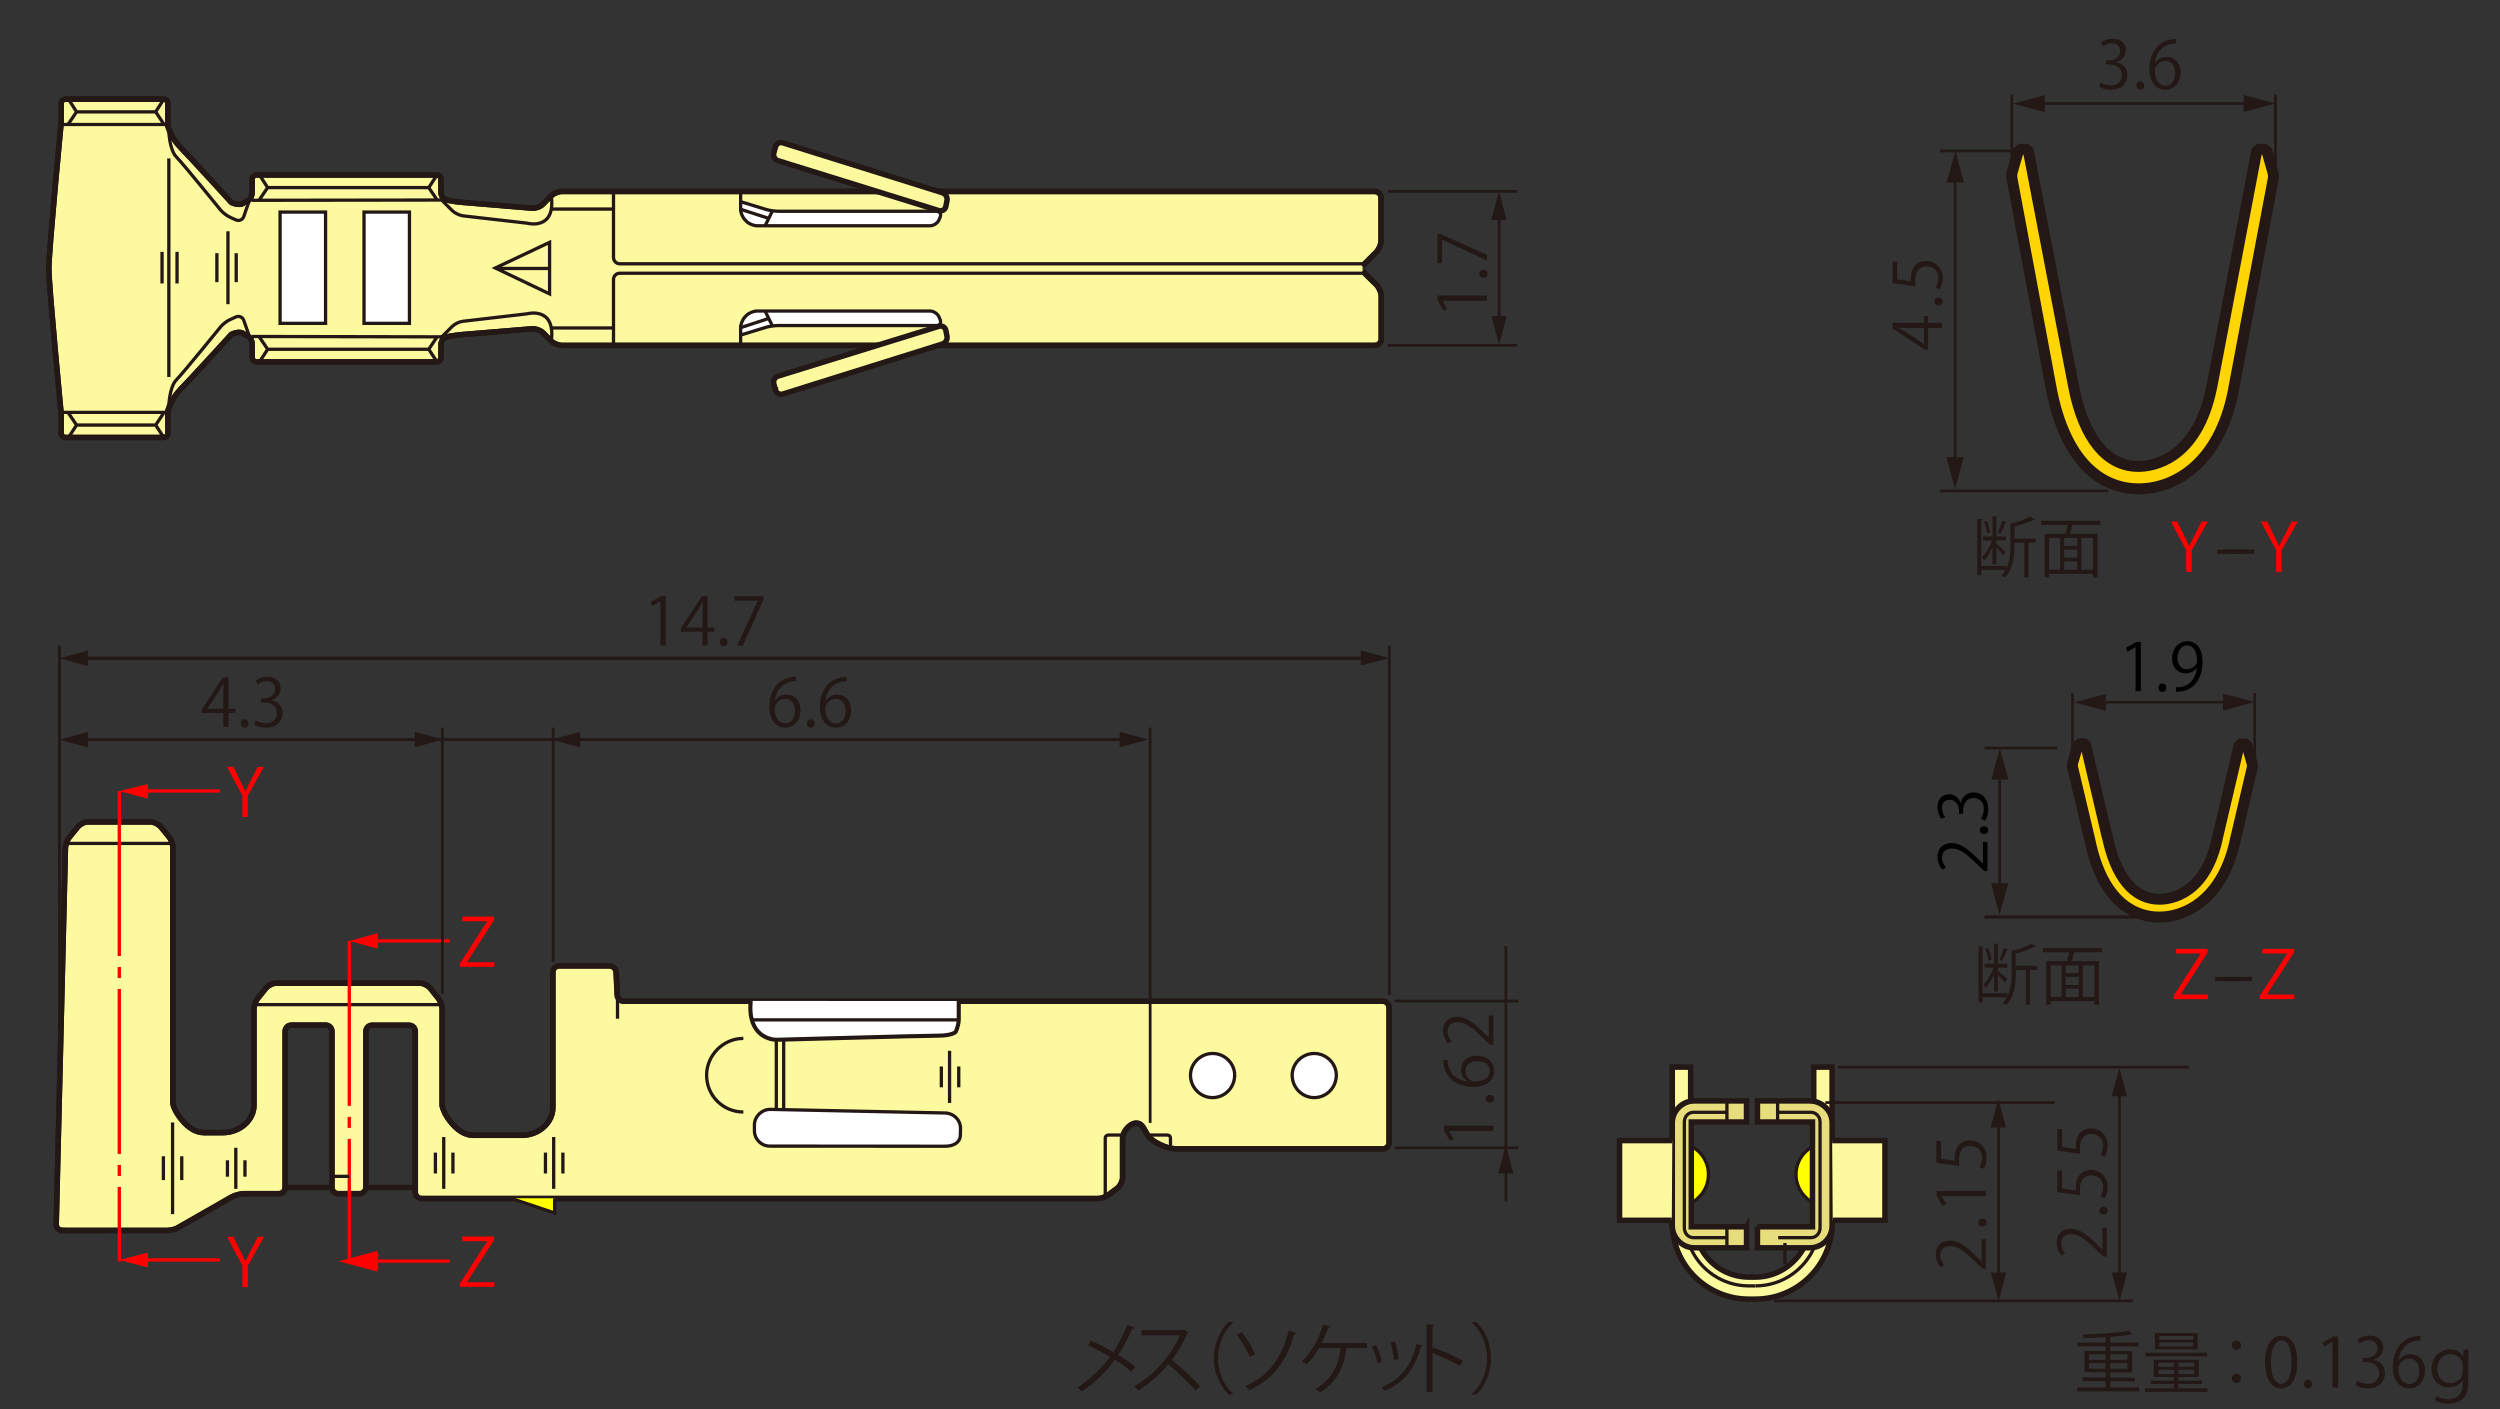 <?xml version="1.0" encoding="utf-8"?>
<!-- Generator: Adobe Illustrator 16.0.0, SVG Export Plug-In . SVG Version: 6.00 Build 0)  -->
<!DOCTYPE svg PUBLIC "-//W3C//DTD SVG 1.1//EN" "http://www.w3.org/Graphics/SVG/1.1/DTD/svg11.dtd">
<svg version="1.1" xmlns="http://www.w3.org/2000/svg" xmlns:xlink="http://www.w3.org/1999/xlink" x="0px" y="0px"
	 width="457.667px" height="258.023px" viewBox="0 0 457.667 258.023" enable-background="new 0 0 457.667 258.023"
	 xml:space="preserve">
<rect x="0" y="0" width="457.667" height="258.023" fill="#333333" stroke="none"/>
<g id="レイヤー_1">
	<path fill="#FCF99F" stroke="#231815" stroke-width="1.006" d="M249.453,49.656l2.613,2.57c0.387,0.442,0.799,1.336,0.799,1.97
		v7.886c0,0.649-0.523,1.149-1.176,1.149h-148.8c-0.63,0-1.53-0.35-1.98-0.79l-1.53-1.55c-0.44-0.42-1.31-0.76-1.94-0.7L84.5,61.26
		c-0.62,0.04-1.622,0.21-2.246,0.312l-0.418,0.107c-0.613,0.1-1.105,0.75-1.105,1.35v2.44c0,0.42-0.34,0.78-0.75,0.78H46.93
		c-0.396,0-0.758-0.351-0.758-0.78V63.1c0-0.625-0.303-1.33-0.717-1.53c-0.372-0.203-0.714-0.354-0.714-0.354
		c-0.81-0.84-2.39,0-2.39,0s-7.61,8.343-9.29,10.04c-1.7,1.729-2.33,3.939-2.33,3.939v4.15c0,0.43-0.33,0.742-0.76,0.742H11.96
		c-0.388,0-0.757-0.317-0.757-0.745V75.8c0,0-2.263-23.3-2.263-26.66c0-3.343,2.26-26.7,2.26-26.7v-3.52
		c0-0.428,0.37-0.765,0.758-0.765h18.007c0.425,0,0.76,0.336,0.76,0.765v4.149c0,0,0.63,2.237,2.33,3.931
		c1.688,1.7,9.293,10.048,9.293,10.048s1.584,0.83,2.39,0c0,0,0.342-0.15,0.714-0.346c0.414-0.23,0.717-0.91,0.717-1.53v-2.38
		c0-0.424,0.36-0.757,0.75-0.757h33.06c0.4,0,0.75,0.334,0.75,0.758v2.46c0,0.63,0.49,1.228,1.1,1.37l0.42,0.088
		c0.62,0.14,1.62,0.26,2.24,0.319l12.95,1.08c0.63,0.051,1.5-0.25,1.93-0.71l1.52-1.54c0.45-0.42,1.34-0.81,1.97-0.81H251.66
		c0.648,0,1.17,0.52,1.17,1.15v7.93c0,0.61-0.42,1.5-0.801,1.95l-2.609,2.6 M11.4,225.24c-0.634,0-1.13-0.507-1.115-1.08
		l1.69-68.986c0.06-0.703,0.37-1.51,0.79-1.992l1.46-1.782c0.37-0.482,1.23-0.935,1.83-0.935h11.52c0.63,0,1.46,0.45,1.87,0.936
		l1.475,1.79c0.404,0.49,0.72,1.29,0.72,2v46.87c0,0.11,0.227,0.76,0.515,1.32c0,0,2.06,3.979,5.198,3.979h3.43
		c3.133,0,5.712-2.29,5.712-4.989V184.7c0-0.596,0.32-1.488,0.735-1.968l1.46-1.81c0.384-0.484,1.24-0.925,1.84-0.925h26.35
		c0.63,0,1.488,0.439,1.893,0.927l1.463,1.82c0.387,0.479,0.724,1.372,0.724,1.967v17.81c0,0.11,0.24,0.66,0.502,1.29
		c0,0,2.06,4.03,5.19,4.03h8.88c3.14,0,5.692-2.31,5.692-5.1v-24.801c0-0.595,0.53-1.12,1.16-1.12h9.217
		c0.62,0,1.17,0.525,1.21,1.12l0.21,4.271c0.04,0.584,0.58,1.086,1.21,1.086h138.94c0.65,0,1.16,0.524,1.16,1.21v24.689
		c0,0.591-0.5,1.129-1.15,1.129h-37.621c-0.6,0-1.63-0.15-2.199-0.395c0,0-1.69-0.55-2.801-1.6c-1.06-1.07-1.14-2.721-2.5-2.721
		c-1.359,0-2.5,1.735-2.5,2.721v7.229c0,0.592-0.39,1.45-0.88,1.891l-1.6,1.199c-0.483,0.391-1.37,0.752-2,0.752H77.19
		c-0.64,0-1.166-0.5-1.166-1.13v-29.42c0-0.68-0.506-1.174-1.142-1.174h-6.77c-0.624,0-1.13,0.496-1.13,1.174v28.561
		c0,0.586-0.536,1.103-1.155,1.103h-3.91c-0.634,0-1.15-0.517-1.15-1.104v-28.58c0-0.681-0.51-1.174-1.15-1.174H53.35
		c-0.637,0-1.15,0.489-1.15,1.17v28.58c0,0.579-0.5,1.1-1.12,1.1h-6.446c-0.643,0-1.597,0.3-2.134,0.55l-9.852,5.63
		c-0.535,0.36-1.496,0.55-2.14,0.55H11.405L11.4,225.24z"/>
	<g>
		<path fill="#FCF99F" stroke="#231815" stroke-width="1.006" d="M335.435,223.742c0,7.779-6.275,14.084-14.082,14.084h-1.184
			c-7.775,0-14.055-6.306-14.055-14.084l0.025-18.226v-10.165h3.369v28.391l1.824,4.689c1.633,3.14,4.963,5.365,8.82,5.365h1.203
			c3.861,0,7.141-2.227,8.857-5.364l1.82-4.41v-28.67h3.365v10.164L335.435,223.742L335.435,223.742z"/>
		<path fill="#FFFF00" stroke="#231815" stroke-width="0.604" d="M332.152,220.324c-1.953-0.961-3.361-2.974-3.361-5.307
			c0-2.382,1.41-4.35,3.359-5.312 M309.402,220.324c1.971-0.961,3.357-2.974,3.357-5.307c0-2.382-1.391-4.35-3.359-5.312"/>
	</g>
	<path fill="none" stroke="#231815" stroke-width="0.604" d="M11.15,22.793h19.34 M12.54,18.158l1.476,2.317l-1.57,2.317
		 M29.99,18.158l-1.49,2.317l1.537,2.317 M14.017,20.476H28.5 M46.127,36.668l35.716-0.05 M47.507,32.042l1.492,2.3l-1.59,2.326
		 M80,32.042l-1.51,2.3l1.58,2.326 M49,34.342h29.487 M30.89,23.547c0,0,0.02,3.813,1.423,5.21c1.35,1.388,8.067,9.684,8.067,9.684
		c0.403,0.48,1.19,1.101,1.783,1.351l1.043,0.47c0.564,0.25,1.213-0.02,1.424-0.63l1.54-4.45 M80.855,36.631l1.94,1.93
		c0.436,0.431,1.32,0.86,1.932,0.95l11.74,1.34c0,0,5.31,1.48,4.457-4.99 M100.91,38.271h11.526 M112.312,35.061v12.07
		c0,0.63,0.52,1.16,1.132,1.16h136.612"/>
	<path fill="#FFFFFF" d="M141.964,26.9c0.15-0.6,0.778-0.949,1.364-0.75l29.158,9.12c0.615,0.193,1.006,0.862,0.873,1.466
		l-0.2,1.024c-0.11,0.627-0.72,0.968-1.3,0.792l-29.41-9.13c-0.61-0.19-0.96-0.851-0.78-1.447"/>
	<path fill="#FFFFFF" stroke="#231815" stroke-width="0.604" d="M135.585,35.035v3.284c0,0.615,0.365,1.508,0.814,1.944l0.26,0.275
		c0.45,0.439,1.31,0.79,1.94,0.79h31.67c0.64,0,1.36-0.48,1.61-1.03l0.24-0.561c0.24-0.59-0.07-1.06-0.71-1.06H142.5
		c-0.633,0-1.635-0.15-2.22-0.32l-4.7-1.439"/>
	<path fill="none" stroke="#231815" stroke-width="0.604" d="M141.367,38.693l-1.25,2.533 M140.615,39.94l-5.03-1.62 M11.15,75.49
		h19.34 M12.54,80.096l1.476-2.283l-1.57-2.321 M29.99,80.1l-1.49-2.283l1.537-2.321 M14.017,77.818H28.5 M46.127,61.6l35.716,0.067
		 M47.507,66.247L49,63.937l-1.586-2.34 M80,66.247l-1.51-2.311l1.58-2.34 M49,63.937h29.487"/>
	<path fill="none" stroke="#231815" stroke-width="1.006" d="M249.453,49.656l2.613,2.57c0.387,0.442,0.799,1.336,0.799,1.97v7.886
		c0,0.649-0.523,1.149-1.176,1.149h-148.8c-0.63,0-1.53-0.35-1.98-0.79l-1.53-1.55c-0.44-0.42-1.31-0.76-1.94-0.7L84.5,61.26
		c-0.62,0.04-1.622,0.21-2.246,0.312l-0.418,0.107c-0.613,0.1-1.105,0.75-1.105,1.35v2.44c0,0.42-0.34,0.78-0.75,0.78H46.93
		c-0.396,0-0.758-0.351-0.758-0.78V63.1c0-0.625-0.303-1.33-0.717-1.53c-0.372-0.203-0.714-0.354-0.714-0.354
		c-0.81-0.84-2.39,0-2.39,0s-7.61,8.343-9.29,10.04c-1.7,1.729-2.33,3.939-2.33,3.939v4.15c0,0.43-0.33,0.742-0.76,0.742H11.96
		c-0.388,0-0.757-0.317-0.757-0.745V75.8c0,0-2.263-23.3-2.263-26.66c0-3.343,2.26-26.7,2.26-26.7v-3.52
		c0-0.428,0.37-0.765,0.758-0.765h18.007c0.425,0,0.76,0.336,0.76,0.765v4.149c0,0,0.63,2.237,2.33,3.931
		c1.688,1.7,9.293,10.048,9.293,10.048s1.584,0.83,2.39,0c0,0,0.342-0.15,0.714-0.346c0.414-0.23,0.717-0.91,0.717-1.53v-2.38
		c0-0.424,0.36-0.757,0.75-0.757h33.06c0.4,0,0.75,0.334,0.75,0.758v2.46c0,0.63,0.49,1.228,1.1,1.37l0.42,0.088
		c0.62,0.14,1.62,0.26,2.24,0.319l12.95,1.08c0.63,0.051,1.5-0.25,1.93-0.71l1.52-1.54c0.45-0.42,1.34-0.81,1.97-0.81H251.66
		c0.648,0,1.17,0.52,1.17,1.15v7.93c0,0.61-0.42,1.5-0.801,1.95l-2.609,2.6"/>
	<path fill="none" stroke="#231815" stroke-width="0.604" d="M30.89,74.733c0,0,0.02-3.813,1.423-5.22
		c1.35-1.382,8.067-9.67,8.067-9.67c0.403-0.487,1.19-1.108,1.783-1.356l1.043-0.476c0.564-0.24,1.213,0.05,1.424,0.63l1.54,4.47
		 M80.855,61.681l1.94-1.93c0.436-0.44,1.32-0.87,1.932-0.931l11.74-1.369c0,0,5.31-1.46,4.457,5 M100.91,60.041h11.526
		 M112.312,63.241V51.17c0-0.637,0.52-1.15,1.132-1.15h136.612"/>
	<path fill="#FFFFFF" d="M141.964,71.388c0.15,0.576,0.778,0.938,1.364,0.744l29.158-9.146c0.615-0.183,1.006-0.813,0.873-1.456
		l-0.2-1.01c-0.11-0.63-0.72-0.97-1.3-0.77l-29.41,9.109c-0.61,0.2-0.96,0.87-0.78,1.45"/>
	<path fill="#FCF99F" stroke="#231815" stroke-width="1.006" d="M141.964,71.388c0.15,0.576,0.778,0.938,1.364,0.744l29.158-9.146
		c0.615-0.183,1.006-0.813,0.873-1.457l-0.2-1.016c-0.11-0.628-0.72-0.97-1.3-0.771l-29.41,9.107c-0.61,0.193-0.96,0.862-0.78,1.445
		l0.28,1.093H141.964z"/>
	<path fill="#FFFFFF" stroke="#231815" stroke-width="0.604" d="M135.585,63.222v-3.24c0-0.63,0.365-1.527,0.814-1.974l0.26-0.271
		c0.45-0.451,1.31-0.798,1.94-0.798h31.67c0.64,0,1.36,0.478,1.61,1.037l0.24,0.561c0.24,0.575-0.07,1.056-0.71,1.056H142.5
		c-0.633,0-1.635,0.146-2.22,0.308l-4.7,1.44"/>
	<path fill="none" stroke="#231815" stroke-width="0.604" d="M141.367,59.594l-1.25-2.546 M140.615,58.334l-5.03,1.645 M30.91,29
		v40.01 M29.663,46.11v5.788 M41.73,42.338v13.347 M32.41,46.11v5.788 M39.704,46.358v5.294"/>
	<path fill="#FFFFFF" stroke="#231815" stroke-width="0.604" d="M74.955,59.194H66.64V38.824h8.315V59.194z M59.6,59.194h-8.326
		V38.824H59.6V59.194z M43.242,46.358v5.294"/>
	<path fill="none" stroke="#231815" stroke-width="0.604" d="M90.678,49.062l9.933,4.742v-9.44L90.678,49.062z M100.742,49.146
		H90.678"/>
	<path fill="none" stroke="#231815" stroke-width="0.5" d="M254.015,35.035h23.738 M254.015,63.222h23.738 M274.429,39.332V58.81"/>
	<path fill="#231815" d="M273.025,57.852l1.408,5.216l1.42-5.216 M275.82,40.28l-1.4-5.244l-1.424,5.243"/>
	<path fill="none" d="M4.91-0.398v254.464"/>
	<path fill="#231815" d="M272.199,55.076h-8.102V55.1l0.857,1.484l-0.748,0.24l-1.049-1.87v-0.857h9.039v0.98L272.199,55.076z
		 M271.583,50.848c-0.461,0-0.785-0.302-0.785-0.725c0-0.422,0.326-0.712,0.785-0.712c0.434,0,0.76,0.279,0.76,0.729
		c0,0.46-0.361,0.72-0.76,0.72V50.848z M263.158,48.168v-5.3h0.641l8.4,3.779v1.024l-8.186-3.778h-0.021v4.273h-0.83L263.158,48.168
		z"/>
	<path fill="none" stroke="#231815" stroke-width="1.006" d="M11.404,225.238c-0.634,0-1.13-0.505-1.115-1.079l1.69-68.985
		c0.06-0.704,0.37-1.51,0.79-1.993l1.46-1.782c0.37-0.482,1.23-0.935,1.83-0.935h11.52c0.63,0,1.46,0.45,1.87,0.935l1.47,1.782
		c0.4,0.483,0.72,1.29,0.72,1.993v46.864c0,0.106,0.22,0.756,0.51,1.319c0,0,2.06,3.979,5.19,3.979h3.43
		c3.13,0,5.71-2.295,5.71-4.995v-17.662c0-0.595,0.32-1.488,0.73-1.967l1.46-1.811c0.38-0.479,1.24-0.92,1.84-0.92h26.35
		c0.63,0,1.49,0.44,1.89,0.931l1.46,1.819c0.38,0.48,0.72,1.38,0.72,1.971v17.81c0,0.11,0.24,0.66,0.5,1.29c0,0,2.06,4.03,5.19,4.03
		h8.88c3.14,0,5.69-2.311,5.69-5.101v-24.8c0-0.59,0.53-1.12,1.16-1.12h9.212c0.62,0,1.17,0.53,1.21,1.12l0.21,4.271
		c0.04,0.59,0.574,1.09,1.202,1.09h138.939c0.65,0,1.15,0.529,1.15,1.22v24.69c0,0.59-0.5,1.13-1.15,1.13h-37.62
		c-0.608,0-1.637-0.15-2.21-0.391c0,0-1.69-0.55-2.8-1.6c-1.061-1.07-1.146-2.72-2.5-2.72c-1.355,0-2.508,1.739-2.508,2.72v7.229
		c0,0.601-0.396,1.45-0.885,1.891l-1.607,1.2c-0.486,0.39-1.37,0.76-2,0.76H77.19c-0.64,0-1.166-0.5-1.166-1.13v-29.42
		c0-0.681-0.506-1.174-1.142-1.174h-6.77c-0.624,0-1.13,0.493-1.13,1.171v28.569c0,0.587-0.536,1.104-1.155,1.104h-3.91
		c-0.634,0-1.15-0.517-1.15-1.104v-28.58c0-0.68-0.51-1.174-1.15-1.174H53.35c-0.637,0-1.15,0.49-1.15,1.17v28.58
		c0,0.59-0.5,1.104-1.12,1.104h-6.446c-0.643,0-1.597,0.3-2.134,0.55l-9.852,5.64c-0.535,0.36-1.496,0.55-2.14,0.55H11.405
		L11.404,225.238z"/>
	<path fill="none" stroke="#231815" stroke-width="0.604" d="M12.128,154.404h19.354 M46.632,183.916H80.98 M31.592,205.486v16.78
		 M29.91,211.673v4.364 M33.273,211.673v4.364 M43.167,210.12v7.514 M41.637,212.41v3.002 M44.844,212.41v3.002 M81.234,208.146
		v9.488 M79.708,211.004v3.82 M82.918,211.004v3.82 M101.362,208.146v9.488 M99.854,211.004v3.82 M103.047,211.004v3.82
		 M173.834,192.367v9.548 M172.328,195.237v3.813 M175.515,195.237v3.813"/>
	<path fill="#FF0000" stroke="#FF0000" stroke-width="0.604" stroke-dasharray="30.195,2.013,2.013,2.013" d="M21.84,144.822v86.11"
		/>
	<path fill="none" stroke="#FF0000" stroke-width="0.604" d="M40.235,144.8h-14.1"/>
	<path fill="#FF0000" d="M27.096,143.526l-5.256,1.29l5.256,1.414"/>
	<path fill="none" stroke="#FF0000" stroke-width="0.604" d="M40.235,230.647h-14.1"/>
	<path fill="#FF0000" d="M27.096,229.298l-5.256,1.364l5.256,1.388"/>
	<path fill="none" d="M4.91-0.398v254.464"/>
	<path fill="#FF0000" d="M48.32,140.374l-2.958,5.25v3.946H44.36v-3.92l-2.8-5.27h1.147l1.28,2.57
		c0.35,0.689,0.64,1.279,0.916,1.949h0.036c0.25-0.609,0.56-1.239,0.92-1.949l1.33-2.561h1.12L48.32,140.374z"/>
	<path fill="none" stroke="#FF0000" stroke-width="0.604" stroke-dasharray="30.195,2.013,2.013,2.013" d="M63.94,172.256v59.038"/>
	<path fill="none" stroke="#FF0000" stroke-width="0.604" d="M82.314,172.247h-14.09"/>
	<path fill="#FF0000" d="M69.178,170.85l-5.237,1.406l5.24,1.427"/>
	<path fill="none" d="M4.91-0.398v254.464"/>
	<path fill="#FF0000" d="M90.443,168.432l-4.937,7.664v0.05h4.985v0.845h-6.28v-0.604l4.95-7.7v-0.036h-4.54v-0.845h5.83v0.627
		H90.443z"/>
	<path fill="none" stroke="#FF0000" stroke-width="0.604" d="M82.314,230.87h-14.09"/>
	<path fill="#FF0000" stroke="#FF0000" d="M69.178,229.48l-5.237,1.414l5.24,1.391"/>
	<path fill="none" d="M4.91-0.398v254.464"/>
	<path fill="#FF0000" d="M90.443,227.01l-4.937,7.665v0.05h4.985v0.844h-6.28v-0.609l4.95-7.7v-0.04h-4.54v-0.85h5.83v0.63
		L90.443,227.01z M48.33,226.435l-2.957,5.25v3.947H44.37v-3.923l-2.8-5.28h1.148l1.28,2.57c0.35,0.689,0.64,1.279,0.916,1.939
		h0.036c0.253-0.62,0.567-1.25,0.93-1.96l1.327-2.56h1.123V226.435z"/>
	<path fill="none" stroke="#231815" stroke-width="0.604" d="M113.047,182.17v4.324"/>
	<path fill="#FFFFFF" stroke="#231815" stroke-width="0.75" d="M175.515,183.254v3.405c0,0.6-0.246,1.56-0.54,2.21
		c0,0-0.468,0.729-3.318,0.729c-2.868,0-28.86,0.75-29.54,0.75c-0.654,0-5.36-0.39-4.685-7.11"/>
	<path fill="none" stroke="#231815" stroke-width="0.604" d="M137.647,186.706h37.868"/>
	<path fill="#FFFFFF" stroke="#231815" stroke-width="0.604" d="M175.826,207.685c-0.023,1.553-1.322,2.17-2.903,2.152
		l-32.024-0.021c-1.58-0.014-2.83-1.33-2.79-2.902v-1.013c0.02-1.507,1.33-2.822,2.91-2.81l32.03,0.66
		c1.55,0.054,2.83,1.28,2.79,2.91l-0.03,1.022H175.826z"/>
	<path fill="none" stroke="#231815" stroke-width="0.604" d="M142.117,190.362v12.732 M143.465,190.33v12.807 M136.082,203.57
		c-3.71,0-6.727-2.989-6.727-6.734c0-3.63,3.017-6.736,6.727-6.736 M202.334,218.599v-10.28c0-0.319,0.26-0.529,0.604-0.529h2.609
		 M210.555,207.789h3.117c0.351,0,0.601,0.21,0.601,0.52v1.851"/>
	<path fill="#FFFFFF" stroke="#231815" stroke-width="0.604" d="M226.022,196.835c0,2.28-1.822,4.1-4.036,4.1
		c-2.219,0-4.045-1.819-4.045-4.1c0-2.153,1.83-3.979,4.05-3.979s4.04,1.825,4.04,3.979H226.022z M244.636,196.835
		c0,2.28-1.824,4.1-4.043,4.1c-2.205,0-4.039-1.819-4.039-4.1c0-2.153,1.834-3.979,4.039-3.979
		C242.812,192.857,244.636,194.682,244.636,196.835L244.636,196.835z"/>
	<path fill="#FFFF00" stroke="#231815" stroke-width="0.604" d="M101.54,219.358v2.7l-8.048-2.7"/>
	<path fill="none" stroke="#231815" d="M52.204,217.388h8.567 M66.991,217.388h9.04"/>
	<path fill="none" stroke="#231815" stroke-width="0.604" d="M60.77,215.35h3.17"/>
	<path fill="none" stroke="#231815" stroke-width="0.5" d="M10.872,201.358v-83.154 M80.98,181.933V133.21 M101.266,176.11V133.21
		 M210.556,205.566V133.21 M254.341,182.165v-63.962 M255.33,183.246h22.615 M255.33,210.13h22.615"/>
	<path fill="none" stroke="#231815" stroke-width="0.604" d="M15.12,120.502h234.924"/>
	<path fill="#231815" d="M249.093,121.836l5.25-1.351l-5.25-1.42 M16.083,119.11l-5.21,1.4l5.21,1.415"/>
	<path fill="none" stroke="#231815" stroke-width="0.5" d="M15.12,135.39h191.74"/>
	<path fill="#231815" d="M204.962,136.792l5.253-1.41l-5.253-1.416 M75.924,136.792l5.222-1.41l-5.222-1.416 M16.082,133.98
		l-5.21,1.416l5.21,1.431 M106.212,133.98l-5.222,1.416l5.223,1.431"/>
	<path fill="none" d="M4.91-0.398v254.464"/>
	<path fill="#231815" d="M120.89,118.182v-8.1h-0.023l-1.484,0.857l-0.24-0.75l1.87-1.05h0.857v9.04h-0.98V118.182z
		 M129.548,118.182h-0.954v-2.535h-3.947v-0.64l3.862-5.866h1.03v5.74h1.23v0.77h-1.23v2.54L129.548,118.182z M125.662,114.875
		h2.933v-3.21c0-0.495,0.024-0.979,0.048-1.448h-0.048c-0.277,0.555-0.495,0.94-0.724,1.352l-2.2,3.28v0.021L125.662,114.875z
		 M131.772,117.565c0-0.457,0.302-0.782,0.725-0.782c0.422,0,0.712,0.325,0.712,0.783c0,0.436-0.28,0.761-0.73,0.761
		c-0.46,0-0.72-0.362-0.72-0.761L131.772,117.565z M134.452,109.142h5.3v0.64l-3.78,8.4h-1.024l3.778-8.183v-0.03h-4.273v-0.84
		L134.452,109.142z M141.872,128.265c0.41-0.603,1.147-1.11,2.113-1.11c1.533,0,2.56,1.146,2.56,2.885
		c0,1.649-1.015,3.16-2.777,3.16c-1.762,0-2.945-1.461-2.945-3.801c0-2.43,1.135-4.96,4.067-5.449
		c0.338-0.051,0.64-0.091,0.845-0.091l0.012,0.83c-2.51,0-3.705,1.82-3.91,3.561h0.036L141.872,128.265z M145.529,130.111
		c0-1.38-0.75-2.189-1.84-2.189c-1.06,0-1.87,1.04-1.87,1.72c0.01,1.66,0.71,2.79,1.96,2.79c1.05,0,1.74-0.94,1.74-2.3
		L145.529,130.111z M147.709,132.441c0-0.449,0.3-0.779,0.72-0.779c0.42,0,0.71,0.33,0.71,0.79c0,0.439-0.28,0.76-0.73,0.76
		c-0.46,0-0.72-0.36-0.72-0.76L147.709,132.441z M151.149,128.271c0.41-0.6,1.14-1.109,2.11-1.109c1.53,0,2.56,1.149,2.56,2.89
		c0,1.65-1.02,3.16-2.78,3.16c-1.76,0-2.95-1.46-2.95-3.8c0-2.42,1.13-4.96,4.06-5.44c0.34-0.05,0.64-0.08,0.84-0.08l0.01,0.84
		c-2.51,0-3.71,1.82-3.91,3.561h0.03L151.149,128.271z M154.799,130.121c0-1.38-0.75-2.19-1.84-2.19c-1.06,0-1.87,1.04-1.87,1.72
		c0.01,1.65,0.71,2.79,1.97,2.79c1.05,0,1.74-0.939,1.74-2.3V130.121z M41.829,133.061h-0.96v-2.53h-3.94v-0.64l3.86-5.86h1.04v5.73
		h1.23v0.77h-1.23v2.54V133.061z M37.939,129.761h2.93v-3.21c0-0.49,0.02-0.98,0.05-1.45h-0.05c-0.28,0.561-0.5,0.95-0.73,1.36
		l-2.21,3.29v0.02L37.939,129.761z M44.049,132.451c0-0.45,0.3-0.78,0.72-0.78s0.71,0.32,0.71,0.78c0,0.439-0.28,0.76-0.73,0.76
		c-0.46,0-0.72-0.36-0.72-0.76H44.049z M49.759,128.181c1.06,0.18,1.97,1.04,1.97,2.34c0,1.44-1.03,2.69-3.06,2.69
		c-0.91,0-1.73-0.28-2.14-0.57l0.3-0.77c0.33,0.22,1.05,0.55,1.85,0.55c1.52,0,2.01-1.061,2.01-1.891c0-1.329-1.13-1.93-2.31-1.93
		h-0.59v-0.75h0.59c0.87,0,1.99-0.55,1.99-1.68c0-0.79-0.47-1.46-1.56-1.46c-0.67,0-1.29,0.319-1.66,0.59l-0.31-0.74
		c0.43-0.34,1.28-0.67,2.15-0.67c1.65,0,2.39,1.05,2.39,2.13c0,0.931-0.59,1.76-1.64,2.141v0.04L49.759,128.181z"/>
	<path fill="none" stroke="#231815" stroke-width="0.5" d="M275.679,173.198v46.78"/>
	<path fill="#231815" d="M277.085,214.838l-1.414-5.22l-1.414,5.22 M273.38,207.053h-8.098v0.023l0.855,1.483l-0.748,0.242
		l-1.051-1.87v-0.857h9.041V207.053L273.38,207.053z M272.765,201.867c-0.459,0-0.785-0.303-0.785-0.726
		c0-0.422,0.33-0.712,0.791-0.712c0.439,0,0.76,0.277,0.76,0.725c0,0.458-0.359,0.713-0.76,0.713H272.765z M268.589,197.932
		c-0.604-0.41-1.109-1.146-1.109-2.112c0-1.532,1.145-2.56,2.885-2.56c1.652,0,3.162,1.015,3.162,2.776
		c0,1.763-1.461,2.944-3.803,2.944c-2.426,0-4.961-1.13-5.443-4.06c-0.039-0.34-0.08-0.641-0.08-0.84l0.83-0.011
		c0,2.511,1.83,3.711,3.561,3.91v-0.029L268.589,197.932z M270.435,194.274c-1.387,0-2.195,0.748-2.195,1.834
		c0,1.063,1.039,1.87,1.715,1.87c1.652-0.01,2.787-0.71,2.787-1.966C272.742,194.962,271.8,194.274,270.435,194.274L270.435,194.274
		z M273.38,185.908v5.347h-0.615l-0.93-0.88c-2.172-2.15-3.488-3.235-4.959-3.235c-0.967,0-1.861,0.422-1.861,1.727
		c0,0.725,0.4,1.376,0.75,1.81l-0.699,0.34c-0.494-0.556-0.883-1.377-0.883-2.343c0-1.822,1.328-2.546,2.57-2.546
		c1.703,0,3.15,1.193,5.035,3.064l0.748,0.712h0.023v-3.994L273.38,185.908L273.38,185.908z"/>
	<path fill="none" stroke="#231815" stroke-width="0.604" d="M332.13,228.333c-1.816,4.144-5.926,7.072-10.77,7.072"/>
	<path fill="#E8DD7C" stroke="#231815" stroke-width="1.006" d="M321.728,224.586h10.08v-19.184h-10.08v-3.854h9.592
		c2.266,0,4.084,1.83,4.084,3.97v18.87c0,2.21-1.818,4.04-4.084,4.04h-9.592v-3.85V224.586z"/>
	<path fill="none" stroke="#231815" stroke-width="0.604" d="M325.308,203.625h6.215c0.936,0,1.668,0.805,1.668,1.76V224.8
		c0,0.948-0.73,1.778-1.66,1.778h-6.01 M325.421,201.55v3.853 M326.761,227.553v3.85"/>
	<path fill="#FCF99F" stroke="#231815" stroke-width="1.006" d="M335.404,208.802h9.668v14.594h-9.561"/>
	<path fill="none" stroke="#231815" stroke-width="0.604" d="M309.435,228.333c1.801,4.144,5.873,7.072,10.734,7.072h1.18"/>
	<path fill="#E8DD7C" stroke="#231815" stroke-width="1.006" d="M319.728,224.586h-10.109v-19.184h10.109v-3.854h-9.619
		c-2.127,0-3.969,1.83-3.969,3.97v18.87c0,2.21,1.852,4.04,3.971,4.04h9.621v-3.85L319.728,224.586z"/>
	<path fill="none" stroke="#231815" stroke-width="0.604" d="M316.246,203.625h-6.242c-0.951,0-1.656,0.805-1.656,1.76V224.8
		c0,0.948,0.705,1.778,1.656,1.778h5.932 M316.14,201.55v3.853 M316.14,224.658v3.85"/>
	<path fill="#FCF99F" stroke="#231815" stroke-width="1.006" d="M306.14,208.802h-9.656v14.594h9.568"/>
	<path fill="none" stroke="#231815" stroke-width="0.5" d="M336.49,195.353h64.23 M324.791,238.153h65.684 M334.15,201.843h41.965
		 M388,198.36v35.561"/>
	<path fill="#231815" d="M386.603,232.958l1.42,5.233l1.395-5.233 M389.376,200.686l-1.402-5.228l-1.391,5.228"/>
	<path fill="none" d="M4.91-0.398v254.464"/>
	<path fill="#231815" d="M385.701,224.71v5.346h-0.615l-0.93-0.88c-2.174-2.15-3.488-3.235-4.961-3.235
		c-0.965,0-1.859,0.431-1.859,1.73c0,0.729,0.4,1.38,0.75,1.81l-0.701,0.34c-0.494-0.55-0.881-1.369-0.881-2.34
		c0-1.819,1.328-2.54,2.57-2.54c1.701,0,3.148,1.2,5.033,3.07l0.748,0.71h0.023v-3.99h0.82L385.701,224.71z M385.083,222.336
		c-0.459,0-0.785-0.302-0.785-0.726c0-0.42,0.32-0.71,0.781-0.71c0.43,0,0.76,0.28,0.76,0.73c0,0.46-0.359,0.71-0.76,0.71
		L385.083,222.336z M376.66,214.298h0.834v3.247l2.559,0.374c-0.023-0.2-0.049-0.391-0.049-0.7c0-1.61,0.953-3.05,2.775-3.05
		c1.779,0,3.061,1.33,3.061,3.109c0,0.9-0.27,1.66-0.531,2.07l-0.789-0.29c0.23-0.34,0.5-1,0.5-1.79c0-1.14-0.84-2.109-2.141-2.1
		c-1.25,0-2.109,0.8-2.109,2.49c0,0.479,0.029,0.85,0.08,1.149l-4.221-0.57v-3.97L376.66,214.298z M376.66,206.696h0.834v3.247
		l2.559,0.374c-0.023-0.192-0.049-0.387-0.049-0.699c0-1.605,0.953-3.042,2.775-3.042c1.779,0,3.061,1.327,3.061,3.113
		c0,0.9-0.27,1.66-0.531,2.07l-0.789-0.29c0.23-0.34,0.5-1,0.5-1.79c0-1.14-0.84-2.12-2.141-2.1c-1.25,0-2.109,0.79-2.109,2.479
		c0,0.48,0.029,0.851,0.08,1.16l-4.221-0.57v-3.97L376.66,206.696z"/>
	<path fill="none" stroke="#231815" stroke-width="0.5" d="M365.871,204.056v29.864"/>
	<path fill="#231815" d="M364.455,232.958l1.424,5.233l1.398-5.233 M367.244,206.404l-1.414-5.246l-1.395,5.246"/>
	<path fill="none" d="M4.91-0.398v254.464"/>
	<path fill="#231815" d="M363.556,226.912v5.347h-0.615l-0.93-0.89c-2.17-2.15-3.48-3.24-4.961-3.24c-0.959,0-1.85,0.42-1.85,1.72
		c0,0.72,0.4,1.37,0.75,1.811l-0.699,0.34c-0.49-0.561-0.881-1.38-0.881-2.351c0-1.83,1.33-2.55,2.57-2.55
		c1.699,0,3.15,1.19,5.041,3.061l0.75,0.71h0.029v-3.99h0.82L363.556,226.912z M362.941,224.51c-0.459,0-0.785-0.302-0.785-0.725
		s0.326-0.713,0.785-0.713c0.439,0,0.76,0.277,0.76,0.726C363.701,224.256,363.341,224.51,362.941,224.51L362.941,224.51z
		 M363.556,218.984h-8.1v0.023l0.855,1.484l-0.746,0.25l-1.051-1.87v-0.86h9.039v0.98L363.556,218.984z M354.515,208.874h0.834
		v3.247l2.551,0.38c-0.031-0.19-0.051-0.38-0.051-0.7c0-1.6,0.949-3.04,2.77-3.04c1.781,0,3.061,1.33,3.061,3.12
		c0,0.91-0.27,1.67-0.529,2.08l-0.791-0.29c0.23-0.34,0.5-1,0.5-1.78c0-1.13-0.84-2.109-2.141-2.1c-1.24,0-2.109,0.8-2.109,2.49
		c0,0.489,0.029,0.859,0.08,1.159l-4.211-0.56v-3.97L354.515,208.874z"/>
	<path fill="#FFD506" stroke="#231815" stroke-width="2" d="M385.701,152.95l-3.854-16.452l-0.357-0.333H380.8l-0.436,0.327
		l-0.961,3.296l-0.01,0.553l3.166,13.33c2.512,12.33,9,14.21,12.721,14.21c5.32,0,11.779-3.771,13.951-14.2l3.119-13.32l-0.051-0.55
		l-0.939-3.29l-0.34-0.33h-0.76l-0.371,0.34l-3.859,16.45c-2.16,10.88-8.77,11.641-10.721,11.641c-4.67,0-8.039-4.08-9.568-11.63
		L385.701,152.95z"/>
	<path fill="none" stroke="#231815" stroke-width="0.5" d="M379.404,139.788v-12.91 M412.761,139.788v-12.91 M384.398,128.558
		h23.619"/>
	<path fill="#231815" d="M406.966,130.095l5.793-1.594l-5.793-1.51 M385.503,127.021l-5.826,1.561l5.826,1.55"/>
	<path fill="none" d="M4.91-0.398v254.464"/>
	<path fill="none" stroke="#231815" stroke-width="0.5" d="M376.648,136.947h-13.357"/>
	<path fill="none" stroke="#231815" stroke-width="0.604" d="M395.277,167.87h-31.986"/>
	<path fill="none" stroke="#231815" stroke-width="0.5" d="M366.076,141.688v22.648"/>
	<path fill="#231815" d="M367.66,161.683l-1.619,5.805l-1.551-5.805 M364.535,142.737l1.561-5.792l1.602,5.792"/>
	<path fill="none" d="M4.91-0.398v254.464"/>
	<path fill="#231815" d="M372.923,176.82v0.748h-1.305v6.36h-0.77v-6.36h-1.811v0.521c0,2.003-0.219,4.248-1.73,5.865
		c-0.148-0.108-0.459-0.29-0.67-0.374c0.301-0.32,0.551-0.67,0.75-1.03h-4.449v0.95h-0.73v-10.29l0.951,0.06
		c-0.021,0.08-0.08,0.141-0.23,0.15v8.399h4.52v0.57c0.701-1.36,0.811-2.939,0.811-4.32v-4.159c0.25,0.01,0.439,0.02,0.58,0.029
		c1.16-0.34,2.389-0.8,3.1-1.229l0.811,0.609c-0.041,0.03-0.121,0.061-0.26,0.03c-0.84,0.42-2.221,0.89-3.49,1.22v2.21h3.869
		L372.923,176.82z M365.042,181.527V178.4c-0.436,0.968-0.99,1.908-1.557,2.463c-0.072-0.204-0.24-0.493-0.363-0.662
		c0.688-0.664,1.438-1.907,1.859-3.055h-1.672v-0.713h1.74v-3.692l0.93,0.06c-0.01,0.086-0.068,0.134-0.229,0.158v3.476h1.75v0.713
		h-1.75v0.566c0.379,0.313,1.449,1.304,1.719,1.558l-0.469,0.601c-0.23-0.311-0.801-0.94-1.24-1.41v3.08h-0.701L365.042,181.527z
		 M364.003,173.562c0.301,0.664,0.543,1.545,0.592,2.124l-0.58,0.205c-0.049-0.59-0.277-1.47-0.555-2.14l0.543-0.181V173.562z
		 M367.636,173.802c-0.037,0.073-0.121,0.11-0.24,0.11c-0.205,0.58-0.568,1.436-0.869,2.003c-0.109-0.05-0.398-0.181-0.494-0.219
		c0.275-0.579,0.627-1.545,0.809-2.185L367.636,173.802L367.636,173.802z M384.806,174.334h-5.01
		c-0.023,0.012-0.061,0.012-0.107,0.012c-0.109,0.46-0.279,1.074-0.449,1.605h5.01v7.979h-0.82v-0.65H375.4v0.65h-0.801v-7.979
		h3.811c0.129-0.48,0.27-1.091,0.379-1.61H374v-0.771H384.8v0.771L384.806,174.334z M375.404,176.712v5.805h2.004v-5.805H375.404z
		 M380.544,178.16v-1.448h-2.391v1.448H380.544z M380.544,180.31v-1.474h-2.391v1.473L380.544,180.31L380.544,180.31z
		 M378.156,180.984v1.532h2.391v-1.532H378.156z M383.429,182.517v-5.805h-2.137v5.805H383.429z"/>
	<path fill="#FF0000" d="M404.156,174.346l-4.938,7.664v0.05h4.984v0.844h-6.289V182.3l4.951-7.7v-0.036h-4.541v-0.845h5.83v0.62
		L404.156,174.346z"/>
	<g>
		<path fill="#231815" d="M405.531,178.836h3.295v0.771h-3.295V178.836z"/>
		<path fill="#231815" d="M407.257,178.836h3.295v0.771h-3.295V178.836z"/>
		<path fill="#231815" d="M408.984,178.836h3.295v0.771h-3.299v-0.771H408.984z"/>
	</g>
	<path fill="#FF0000" d="M419.964,174.346l-4.938,7.664v0.05h4.984v0.844h-6.279V182.3l4.949-7.7v-0.036h-4.541v-0.845h5.83v0.62
		L419.964,174.346z"/>
	<path fill="none" d="M369.996,27.314l-0.525,0.38l-1.16,4.036l-0.01,0.74l1.971,10.693h4.039l-2.959-15.46l-0.439-0.391"/>
	<path fill="none" d="M369.996,27.314l-0.525,0.38l-1.16,4.036l-0.01,0.74l1.971,10.693h4.039l-2.959-15.46l-0.439-0.391
		 M413.601,27.313l-0.461,0.391l-2.939,15.46h4.01l1.99-10.693l-0.039-0.738l-1.15-4.037l-0.49-0.38"/>
	<path fill="none" d="M413.589,27.314l-0.465,0.391l-2.939,15.46h4.01l1.998-10.694l-0.049-0.738L415,27.695l-0.494-0.38"/>
	<path fill="#FFD506" stroke="#231815" stroke-width="2" d="M404.884,70.91c-2.742,13.453-10.988,14.478-13.42,14.478
		c-5.773,0-9.975-5.124-11.824-14.477l-8.303-43.2l-0.439-0.391h-0.902l-0.523,0.381l-1.164,4.04l-0.014,0.739l7.33,39.221
		c3.174,15.439,11.287,17.79,15.842,17.79c6.678,0,14.742-4.671,17.344-17.78l7.391-39.21l-0.049-0.73L415,27.7l-0.49-0.381h-0.916
		l-0.469,0.389l-8.24,43.21V70.91z"/>
	<path fill="none" stroke="#231815" stroke-width="0.5" d="M368.294,32.47V17.33 M416.554,32.47V17.33 M373.25,18.956h38.545"/>
	<path fill="#231815" d="M410.74,20.504l5.813-1.57l-5.813-1.555 M374.359,17.419l-5.869,1.55l5.859,1.56"/>
	<path fill="none" d="M4.91-0.398v254.464"/>
	<path fill="#231815" d="M387.509,11.415c1.063,0.18,1.967,1.038,1.967,2.34c0,1.438-1.035,2.692-3.064,2.692
		c-0.904,0-1.727-0.289-2.135-0.579l0.301-0.772c0.326,0.217,1.051,0.543,1.848,0.543c1.52,0,2.016-1.07,2.016-1.9
		c0-1.329-1.119-1.93-2.301-1.93h-0.59v-0.75h0.59c0.871,0,1.99-0.55,1.99-1.68c0-0.79-0.469-1.46-1.549-1.46
		c-0.66,0-1.291,0.319-1.65,0.59l-0.301-0.74c0.441-0.34,1.281-0.68,2.15-0.68c1.65,0,2.391,1.05,2.391,2.13
		c0,0.93-0.59,1.76-1.641,2.13v0.03L387.509,11.415z M391.085,15.687c0-0.458,0.303-0.784,0.725-0.784
		c0.424,0,0.721,0.326,0.721,0.784c0,0.436-0.27,0.76-0.721,0.76c-0.459,0-0.709-0.361-0.709-0.76H391.085z M394.529,11.51
		c0.408-0.603,1.145-1.11,2.111-1.11c1.533,0,2.561,1.147,2.561,2.886c0,1.653-1.016,3.162-2.777,3.162s-2.945-1.46-2.945-3.802
		c0-2.426,1.131-4.96,4.061-5.442c0.34-0.049,0.641-0.084,0.84-0.084l0.01,0.83c-2.51,0-3.709,1.819-3.91,3.56h0.031L394.529,11.51z
		 M398.185,13.358c0-1.388-0.748-2.196-1.834-2.196c-1.061,0-1.869,1.04-1.869,1.72c0.02,1.66,0.719,2.79,1.969,2.79
		c1.051,0,1.74-0.94,1.74-2.3L398.185,13.358z"/>
	<path fill="none" stroke="#231815" stroke-width="0.5" d="M369.996,27.64h-14.857 M385.962,89.867h-30.824 M357.914,32.38v53.916"
		/>
	<path fill="#231815" d="M359.5,83.7l-1.6,5.797l-1.561-5.798 M356.361,33.429l1.623-5.81l1.551,5.8"/>
	<path fill="none" d="M4.91-0.398v254.464"/>
	<path fill="#231815" d="M355.509,59.1v0.955h-2.533v3.947h-0.639l-5.867-3.862v-1.038h5.74v-1.229h0.771v1.229h2.539L355.509,59.1z
		 M352.205,62.987v-2.933h-3.209c-0.496,0-0.98-0.024-1.451-0.048v0.048c0.557,0.277,0.943,0.495,1.354,0.724l3.283,2.208h0.029
		L352.205,62.987z M354.894,55.924c-0.459,0-0.783-0.302-0.783-0.725c0-0.424,0.33-0.721,0.791-0.721c0.439,0,0.76,0.28,0.76,0.721
		c0,0.46-0.361,0.71-0.76,0.71L354.894,55.924z M346.47,47.898h0.834v3.247l2.561,0.374c-0.025-0.2-0.051-0.39-0.051-0.7
		c0-1.609,0.953-3.05,2.775-3.05c1.787,0,3.066,1.33,3.066,3.11c0,0.899-0.268,1.66-0.531,2.07l-0.785-0.29
		c0.23-0.341,0.508-1,0.508-1.79c0-1.141-0.834-2.11-2.137-2.101c-1.24,0-2.109,0.8-2.109,2.49c0,0.479,0.039,0.85,0.09,1.16
		l-4.209-0.57v-3.97L346.47,47.898z M372.65,98.59v0.748h-1.305v6.359h-0.76v-6.359h-1.811v0.52c0,2.003-0.219,4.248-1.727,5.865
		c-0.145-0.11-0.461-0.29-0.664-0.375c0.301-0.313,0.557-0.664,0.75-1.026h-4.443v0.954h-0.721V94.98l0.961,0.061
		c-0.01,0.085-0.07,0.146-0.23,0.157v8.4h4.531v0.58c0.699-1.352,0.809-2.933,0.809-4.32v-4.152c0.26,0.012,0.451,0.023,0.58,0.036
		c1.16-0.33,2.391-0.79,3.1-1.23l0.811,0.62c-0.029,0.04-0.119,0.06-0.25,0.04c-0.83,0.42-2.221,0.899-3.49,1.22v2.21h3.881
		L372.65,98.59z M364.767,103.297v-3.126c-0.434,0.97-0.988,1.91-1.557,2.47c-0.07-0.2-0.24-0.49-0.359-0.66
		c0.689-0.66,1.439-1.899,1.859-3.05h-1.68v-0.71h1.74v-3.7l0.93,0.061c-0.01,0.09-0.07,0.14-0.23,0.16v3.479h1.75v0.71h-1.75v0.57
		c0.381,0.319,1.451,1.31,1.721,1.56l-0.471,0.59c-0.229-0.319-0.799-0.939-1.238-1.42v3.08h-0.701L364.767,103.297z M363.73,95.332
		c0.303,0.664,0.543,1.545,0.592,2.124l-0.58,0.205c-0.047-0.591-0.277-1.471-0.555-2.141l0.543-0.18V95.332z M367.363,95.572
		c-0.035,0.073-0.119,0.11-0.24,0.11c-0.205,0.58-0.568,1.437-0.869,2.003c-0.107-0.048-0.398-0.18-0.494-0.217
		c0.27-0.58,0.619-1.545,0.799-2.185l0.791,0.289L367.363,95.572z M384.533,96.104h-5.01c-0.023,0.013-0.061,0.013-0.107,0.013
		c-0.109,0.46-0.277,1.073-0.447,1.604h5.012v7.98h-0.83v-0.65h-8.031v0.65h-0.799v-7.98h3.809c0.131-0.479,0.271-1.09,0.381-1.61
		h-4.811v-0.77H384.5v0.77L384.533,96.104z M375.13,98.481v5.811h2.004v-5.811H375.13z M380.273,99.931v-1.45h-2.391v1.45H380.273z
		 M380.273,102.081v-1.471h-2.391v1.471H380.273z M377.882,102.761v1.54h2.391v-1.53h-2.391V102.761z M383.158,104.301v-5.81h-2.137
		v5.81H383.158z"/>
	<path fill="#FF0000" d="M404.183,95.476l-2.957,5.25v3.947h-1.002v-3.923l-2.801-5.274h1.146l1.279,2.57
		c0.352,0.689,0.641,1.28,0.916,1.943h0.037c0.254-0.615,0.566-1.242,0.93-1.954l1.328-2.561L404.183,95.476L404.183,95.476z"/>
	<g>
		<path fill="#231815" d="M405.919,100.606h3.297v0.772h-3.295v-0.772H405.919z"/>
		<path fill="#231815" d="M407.65,100.606h3.295v0.772h-3.295V100.606L407.65,100.606z"/>
		<path fill="#231815" d="M409.375,100.606h3.295v0.772h-3.295V100.606z"/>
	</g>
	<path fill="#FF0000" d="M420.642,95.476l-2.957,5.25v3.947h-1.002v-3.923l-2.799-5.274h1.146l1.279,2.57
		c0.35,0.689,0.641,1.28,0.916,1.943h0.035c0.254-0.615,0.568-1.242,0.932-1.954l1.326-2.561L420.642,95.476L420.642,95.476z"/>
	<path fill="#231815" d="M199.767,245.465c1.341,0.585,2.755,1.298,4.053,2.054c0.909-1.37,1.85-3.17,2.56-4.979l1.4,0.569
		c-0.061,0.12-0.261,0.2-0.521,0.17c-0.66,1.511-1.59,3.311-2.54,4.761c1.101,0.68,2.24,1.449,3.11,2.189l-0.69,0.9
		c-0.79-0.69-1.859-1.47-3.04-2.23c-1.47,2.101-3.609,4.22-6.04,5.83c-0.17-0.22-0.569-0.56-0.819-0.72
		c2.38-1.54,4.56-3.67,5.97-5.64c-1.3-0.771-2.69-1.5-4.03-2.101l0.54-0.84L199.767,245.465z M217.555,243.895
		c-0.027,0.07-0.1,0.13-0.185,0.157c-0.771,1.813-1.685,3.382-2.854,4.908c1.556,1.24,3.896,3.366,5.223,4.836l-0.87,0.757
		c-1.256-1.455-3.553-3.624-5.008-4.794c-1.255,1.52-3.425,3.6-5.493,4.79c-0.157-0.221-0.5-0.57-0.742-0.771
		c3.952-2.17,7.077-6.22,8.36-9.319h-7.005v-0.971h7.562l0.186-0.069l0.827,0.47V243.895z M225.813,242.083
		c-1.555,1.3-2.824,3.68-2.824,6.563c0,2.954,1.313,5.308,2.824,6.563v0.069h-0.855c-1.44-1.3-2.725-3.699-2.725-6.64
		c0-2.939,1.283-5.34,2.725-6.64h0.855v0.069V242.083z M227.293,243.88c1,1.17,2.012,2.896,2.455,4.053l-0.985,0.5
		c-0.399-1.128-1.412-2.91-2.368-4.08L227.293,243.88L227.293,243.88z M237.281,244.052c-0.043,0.13-0.145,0.186-0.371,0.186
		c-1.441,5.32-4.18,8.446-8.19,10.272c-0.157-0.214-0.484-0.57-0.728-0.756c3.923-1.728,6.562-4.694,7.917-10.146l1.371,0.44
		V244.052z M250.246,245.82v0.971h-3.539c-0.041,0.087-0.127,0.157-0.256,0.173c-0.428,3.31-1.771,6.189-4.781,7.932
		c-0.227-0.214-0.611-0.47-0.883-0.642c2.924-1.584,4.279-4.267,4.637-7.462h-3.967c-0.656,1.17-1.484,2.229-2.254,2.939
		c-0.213-0.149-0.613-0.37-0.9-0.5c1.543-1.319,3.197-4.1,3.883-6.76l1.369,0.32c-0.029,0.1-0.156,0.22-0.385,0.22
		c-0.299,0.89-0.785,1.97-1.213,2.83h8.291L250.246,245.82z M251.91,246.25c0.43,0.87,0.9,2.239,1.07,3.065l-0.799,0.214
		c-0.17-0.826-0.613-2.126-1.041-3.04L251.91,246.25z M260.429,246.35c-0.029,0.128-0.172,0.156-0.299,0.143
		c-1.115,4.166-3.211,6.72-6.664,8.117c-0.115-0.17-0.371-0.5-0.557-0.656c3.41-1.34,5.365-3.68,6.406-7.933L260.429,246.35
		L260.429,246.35z M255.378,245.564c0.299,0.956,0.57,2.325,0.67,3.238l-0.842,0.157c-0.086-0.92-0.357-2.23-0.67-3.21l0.842-0.19
		V245.564z M267.244,250.016c-1.455-0.785-3.453-1.712-5.008-2.325v7.14h-1.07v-12.399l1.441,0.09c-0.016,0.16-0.129,0.26-0.371,0.3
		v4.171l0.215-0.301c1.67,0.62,3.879,1.601,5.363,2.391l-0.57,0.96V250.016z M269.394,255.21c1.557-1.301,2.824-3.683,2.824-6.564
		c0-2.953-1.318-5.307-2.83-6.563v-0.07h0.852c1.449,1.298,2.719,3.694,2.719,6.633c0,2.94-1.27,5.336-2.73,6.635h-0.859v-0.069
		L269.394,255.21z M386.292,254.017h5.291v0.7h-11.32v-0.7h5.193v-1.174h-4.244v-0.688h4.244v-0.947h-3.846v-3.906h3.85v-0.837
		h-5.119v-0.7h5.119v-0.984c-1.33,0.091-2.73,0.15-4.02,0.19c-0.01-0.18-0.109-0.479-0.189-0.66c2.959-0.09,6.58-0.319,8.51-0.71
		l0.619,0.68c-0.02,0.03-0.07,0.04-0.119,0.04c-0.041,0-0.07-0.01-0.121-0.02c-1,0.18-2.359,0.33-3.83,0.44v1.05h5.221v0.7h-5.221
		v0.84h4.021v3.91h-4.021v0.949h4.5v0.69h-4.5v1.18L386.292,254.017z M382.435,247.927v1.022h3.021v-1.03h-3.021V247.927z
		 M382.435,250.584h3.021v-1.05h-3.021V250.584z M389.462,247.926h-3.17v1.023h3.17v-1.03V247.926z M389.462,250.584v-1.05h-3.17
		v1.05H389.462z M398.787,254.142h5.342v0.66h-11.459v-0.66h5.305v-0.787h-4.256v-0.61h4.25v-0.649h-3.68v-3.17h8.221v3.17h-3.73
		v0.649h4.34v0.61h-4.35v0.787H398.787z M404.066,247.639v0.66h-11.32v-0.66H404.066z M402.332,244.049v2.97h-7.85v-2.97H402.332z
		 M395.091,249.469v0.76h2.891v-0.76h-2.881H395.091z M395.091,251.539h2.891v-0.79h-2.881v0.779L395.091,251.539z M401.492,245.269
		v-0.689H395.3v0.68h6.191V245.269z M401.492,246.479v-0.7H395.3v0.7H401.492z M401.691,250.219v-0.76H398.8v0.76h2.9H401.691z
		 M401.691,251.529v-0.79H398.8v0.78h2.9L401.691,251.529z M410.251,246.279c0,0.46-0.371,0.83-0.85,0.83
		c-0.471,0-0.852-0.38-0.852-0.84c0-0.479,0.381-0.85,0.852-0.85c0.5,0,0.85,0.399,0.85,0.85V246.279z M410.251,252.339
		c0,0.47-0.371,0.85-0.85,0.85c-0.471,0-0.852-0.38-0.852-0.85c0-0.46,0.381-0.84,0.852-0.84c0.5,0,0.85,0.399,0.85,0.829V252.339z
		 M414.662,249.399c0-3.27,1.279-4.859,3.02-4.859c1.779,0,2.859,1.67,2.859,4.729c0,3.24-1.129,4.91-2.99,4.91
		c-1.689,0-2.879-1.67-2.879-4.79L414.662,249.399z M419.492,249.319c0-2.34-0.561-3.949-1.871-3.949
		c-1.109,0-1.889,1.489-1.889,3.939s0.689,4.01,1.859,4.01c1.391,0,1.91-1.8,1.91-4.02L419.492,249.319z M421.781,253.399
		c0-0.479,0.32-0.81,0.75-0.81s0.74,0.33,0.74,0.81c0,0.45-0.289,0.78-0.75,0.78c-0.471,0-0.73-0.38-0.73-0.79L421.781,253.399z
		 M427.011,254.029v-8.38h-0.02l-1.531,0.88l-0.24-0.77l1.941-1.09h0.889v9.35H427L427.011,254.029z M434.572,248.969
		c1.1,0.19,2.039,1.07,2.039,2.42c0,1.479-1.07,2.78-3.17,2.78c-0.93,0-1.779-0.301-2.209-0.601l0.318-0.8
		c0.34,0.229,1.09,0.56,1.91,0.56c1.57,0,2.09-1.1,2.09-1.959c0-1.37-1.16-2-2.379-2h-0.609v-0.771h0.609
		c0.9,0,2.061-0.56,2.061-1.737c0-0.81-0.48-1.51-1.611-1.51c-0.68,0-1.33,0.34-1.709,0.61l-0.311-0.76
		c0.449-0.351,1.32-0.7,2.221-0.7c1.709,0,2.479,1.09,2.479,2.21c0,0.96-0.609,1.823-1.699,2.21v0.04L434.572,248.969z
		 M439.101,249.069c0.43-0.63,1.189-1.149,2.189-1.149c1.59,0,2.65,1.189,2.65,2.979c0,1.71-1.051,3.271-2.869,3.271
		c-1.82,0-3.041-1.511-3.041-3.93c0-2.511,1.17-5.131,4.211-5.631c0.35-0.05,0.66-0.09,0.869-0.09l0.02,0.86
		c-2.6,0-3.83,1.88-4.039,3.68h0.037L439.101,249.069z M442.88,250.979c0-1.439-0.77-2.27-1.889-2.27
		c-1.09,0-1.932,1.069-1.932,1.77c0.021,1.71,0.74,2.88,2.041,2.88c1.09,0,1.801-0.979,1.801-2.39L442.88,250.979z M451.851,253.019
		c0,1.63-0.359,3.95-3.67,3.95c-0.85,0-1.82-0.2-2.42-0.641l0.289-0.779c0.541,0.359,1.26,0.609,2.211,0.609
		c1.48,0,2.57-0.87,2.57-2.729v-0.75h-0.021c-0.398,0.68-1.25,1.3-2.52,1.3c-1.92,0-3.16-1.55-3.16-3.29
		c0-2.27,1.561-3.646,3.34-3.646c1.361,0,2.121,0.682,2.432,1.319h0.029l0.061-1.274h0.92c-0.041,0.55-0.051,1.2-0.051,1.82v4.091
		L451.851,253.019z M450.832,249.989c0-0.25-0.01-0.47-0.08-0.649c-0.311-0.811-1.1-1.46-2.121-1.46c-1.43,0-2.459,1.12-2.459,2.76
		c0,1.26,0.77,2.57,2.43,2.57c1.141,0,2.23-0.9,2.23-2.11V250V249.989z"/>
	<path fill="#FCF99F" stroke="#231815" stroke-width="1.006" d="M141.964,26.9c0.15-0.6,0.778-0.949,1.364-0.75l29.158,9.12
		c0.615,0.193,1.006,0.862,0.873,1.466l-0.2,1.024c-0.11,0.627-0.72,0.968-1.3,0.792l-29.41-9.13c-0.61-0.19-0.96-0.851-0.78-1.447
		l0.28-1.074L141.964,26.9z"/>
</g>
<g id="レイヤー_2">
	<g>
		<path d="M390.952,126.512v-8.047h-0.023l-1.476,0.851l-0.24-0.743l1.859-1.043h0.852v8.983H390.952z"/>
		<path d="M395.154,125.9c0-0.456,0.3-0.779,0.719-0.779c0.42,0,0.708,0.324,0.708,0.779c0,0.432-0.275,0.756-0.72,0.756
			C395.406,126.656,395.154,126.296,395.154,125.9z"/>
		<path d="M402.17,122.266c-0.492,0.624-1.188,0.996-2.063,0.996c-1.535,0-2.482-1.2-2.482-2.723c0-1.643,1.08-3.154,2.843-3.154
			c1.679,0,2.746,1.463,2.746,3.754c0,2.986-1.511,5.061-3.813,5.421c-0.42,0.072-0.804,0.096-1.067,0.084v-0.828
			c0.252,0.024,0.539-0.012,0.923-0.06c1.512-0.216,2.651-1.439,2.951-3.49H402.17z M398.632,120.479
			c0,1.211,0.684,2.027,1.715,2.027c0.972,0,1.859-0.744,1.859-1.463c0-1.728-0.636-2.891-1.823-2.891
			C399.339,118.153,398.632,119.136,398.632,120.479z"/>
	</g>
	<g>
		<path d="M363.833,154.112v5.313h-0.611l-0.924-0.875c-2.159-2.135-3.466-3.215-4.93-3.215c-0.959,0-1.847,0.42-1.847,1.716
			c0,0.719,0.396,1.367,0.744,1.799l-0.696,0.336c-0.491-0.552-0.875-1.367-0.875-2.327c0-1.811,1.319-2.53,2.555-2.53
			c1.69,0,3.13,1.188,5.001,3.046l0.743,0.708h0.024v-3.97H363.833z"/>
		<path d="M363.222,152.692c-0.456,0-0.78-0.3-0.78-0.719c0-0.42,0.324-0.708,0.78-0.708c0.432,0,0.755,0.275,0.755,0.72
			C363.977,152.44,363.618,152.692,363.222,152.692z"/>
		<path d="M358.976,147.019c0.18-1.056,1.031-1.955,2.327-1.955c1.427,0,2.674,1.031,2.674,3.046c0,0.899-0.287,1.715-0.575,2.123
			l-0.768-0.3c0.216-0.324,0.54-1.043,0.54-1.835c0-1.511-1.056-2.003-1.884-2.003c-1.319,0-1.919,1.115-1.919,2.291v0.588h-0.743
			v-0.588c0-0.864-0.54-1.979-1.667-1.979c-0.779,0-1.451,0.468-1.451,1.548c0,0.659,0.323,1.283,0.588,1.643l-0.732,0.3
			c-0.335-0.432-0.671-1.271-0.671-2.135c0-1.643,1.043-2.375,2.122-2.375c0.924,0,1.752,0.588,2.123,1.632H358.976z"/>
	</g>
</g>
</svg>
